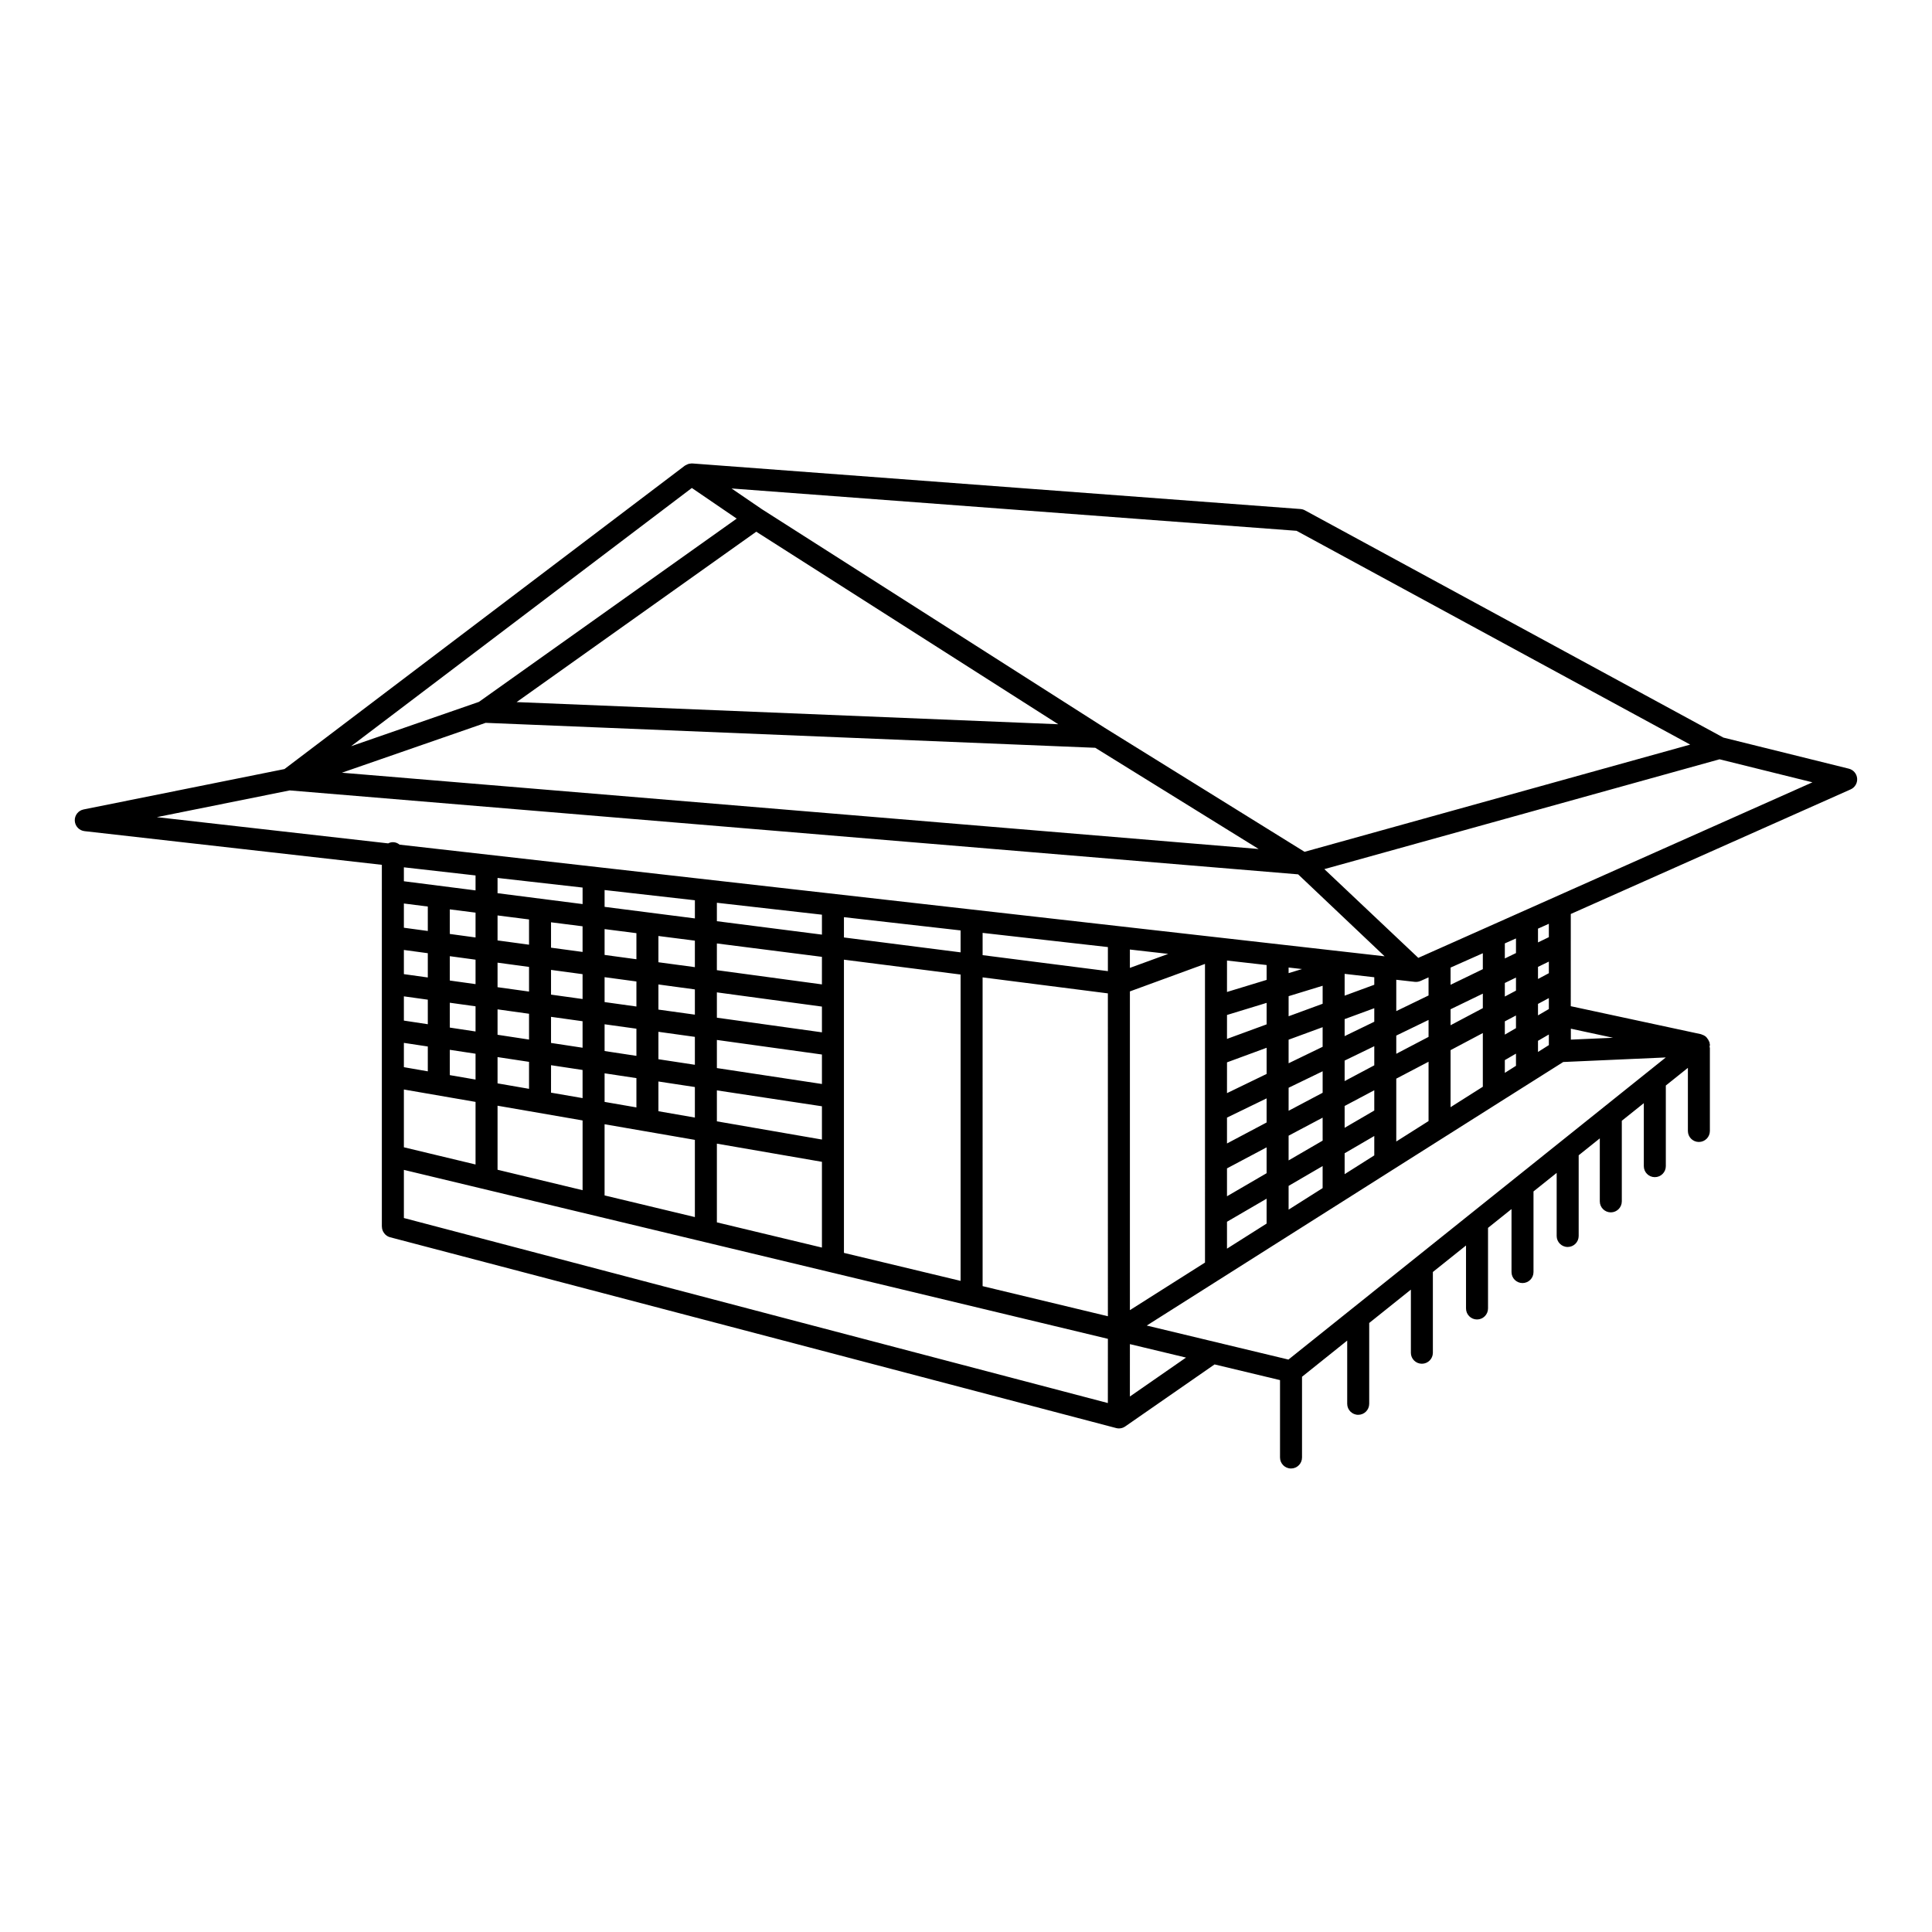 <?xml version="1.0" encoding="UTF-8"?>
<!-- Uploaded to: ICON Repo, www.iconrepo.com, Generator: ICON Repo Mixer Tools -->
<svg fill="#000000" width="800px" height="800px" version="1.1" viewBox="144 144 512 512" xmlns="http://www.w3.org/2000/svg">
 <path d="m634.43 353.2c1.145-0.504 1.84-1.676 1.73-2.918-0.109-1.246-1-2.281-2.211-2.578l-33.238-8.238-110.88-60.215c-0.359-0.199-0.762-0.32-1.176-0.352l-161.19-12.078c-0.191-0.004-0.383 0.012-0.57 0.051-0.078 0.008-0.156 0.008-0.242 0.02v0.004c-0.27 0.062-0.531 0.168-0.773 0.309-0.09 0.051-0.176 0.078-0.262 0.133-0.043 0.031-0.09 0.039-0.129 0.07l-106.1 80.402-53.211 10.699c-1.418 0.273-2.422 1.543-2.359 2.984 0.062 1.445 1.172 2.625 2.606 2.773l78.77 8.922v6.531l-0.012 0.031c-0.008 0.055 0.016 0.105 0.012 0.156v12.082l-0.008 0.02c0 0.043 0.012 0.078 0.008 0.121v12.133l-0.008 0.023c0 0.043 0.012 0.086 0.008 0.121v64.629l0.016 0.043c0 0.625 0.211 1.234 0.594 1.73 0.375 0.52 0.914 0.895 1.531 1.066l110.82 29.105 81.633 21.473c0.242 0.066 0.492 0.098 0.742 0.098 0.594 0.004 1.176-0.18 1.66-0.523l23.684-16.438 17.344 4.156v20.512c0 1.609 1.305 2.914 2.918 2.914 1.609 0 2.914-1.305 2.914-2.914v-21.395l11.973-9.59v16.754c0 1.609 1.305 2.918 2.918 2.918 1.609 0 2.914-1.309 2.914-2.918v-21.418l11.043-8.84v16.727h-0.004c0 1.609 1.309 2.914 2.918 2.914s2.914-1.305 2.914-2.914v-21.398l8.785-7.027v16.688c0 1.613 1.305 2.918 2.914 2.918 1.609 0 2.918-1.305 2.918-2.918v-21.355l6.223-4.984v16.695c0 1.609 1.305 2.914 2.914 2.914s2.914-1.305 2.914-2.914v-21.367l6.141-4.91v16.715c0 1.609 1.305 2.914 2.918 2.914 1.609 0 2.914-1.305 2.914-2.914v-21.383l5.598-4.481v16.688c0 1.609 1.309 2.918 2.918 2.918s2.914-1.309 2.914-2.918v-21.355l5.832-4.668v16.695c0 1.609 1.305 2.914 2.914 2.914 1.613 0 2.918-1.305 2.918-2.914v-21.367l5.848-4.68v16.723-0.004c0 1.613 1.305 2.918 2.914 2.918 1.609 0 2.914-1.305 2.914-2.918v-21.969c-0.016-0.145-0.047-0.289-0.086-0.426 0.121-0.273 0.121-0.582 0-0.855-0.012-0.062 0.031-0.133 0.012-0.211-0.023-0.09-0.102-0.145-0.129-0.227v0.004c-0.105-0.305-0.266-0.59-0.473-0.836-0.105-0.16-0.23-0.309-0.367-0.441-0.32-0.27-0.695-0.469-1.098-0.582-0.062-0.023-0.102-0.078-0.164-0.09l-34.562-7.43 0.004-24.438zm-146.83-68.531 104.32 56.656-102.2 28.414-53.02-32.898-0.008-0.008-90.801-57.902-8.023-5.481zm-63.152 51.262-143.54-5.871 63.508-45.152zm-97.102-62.613 11.887 8.117-68.312 48.57-33.883 11.754zm-54.641 62.242 161.55 6.613 43.301 26.82-242.95-20.215zm164.89 180.26-81-21.27-105.56-27.762v-12.758l186.57 44.773zm-174.39-99.5v-6.586l6.82 0.949v6.668zm6.82 6.926v6.848l-6.82-1.176v-6.707zm-6.82-19.395v-6.453l6.82 0.926v6.477zm0-12.344v-6.516l6.82 0.867v6.578zm-12.172-13.965v-3.695l18.992 2.156v3.961zm6.34 6.699v6.477l-6.34-0.859v-6.422zm0 12.367v6.43l-6.34-0.883v-6.406zm0 12.316v6.504l-6.34-0.961v-6.426zm0 12.406v6.582l-6.34-1.102v-6.438zm12.652 14.684v16.586l-18.992-4.559v-15.312zm20.004-15.625v-6.918l8.359 1.164v7.023zm8.359 7.164v7.457l-8.359-1.445 0.004-7.277zm-8.359-19.969v-6.551l8.359 1.129v6.586zm0-12.441v-6.727l8.359 1.059v6.797zm-14.172-14.438v-4.043l22.535 2.551v4.375zm8.344 6.957v6.691l-8.344-1.133v-6.621zm0 12.578v6.535l-8.344-1.16v-6.5zm0 12.414v6.84l-8.344-1.27v-6.734zm0 12.746v7.148l-8.344-1.445v-6.965zm14.191 15.527v18.484l-22.535-5.418v-16.969zm20.098-16.223v-7.266l9.66 1.34v7.398zm9.66 7.371v8.09l-9.66-1.68v-7.879zm-9.66-20.523v-6.66l9.66 1.312v6.688zm0-12.547v-6.957l9.66 1.234v7.023zm-14.266-14.68v-4.457l23.93 2.711v4.809zm8.434 6.973v6.91l-8.434-1.141v-6.848zm0 12.801v6.637l-8.434-1.176v-6.598zm0 12.516v7.199l-8.434-1.281v-7.09zm0 13.098v7.762l-8.434-1.461v-7.574zm15.492 16.363v20.461l-23.93-5.738v-18.863zm33.672-48.504-0.004 7.301-27.84-3.769 0.004-7.078zm-27.84-9.445v-4.887l27.84 3.16v5.285zm27.84 22.629v6.82l-27.84-3.879v-6.711zm0 12.699v7.812l-27.84-4.219v-7.453zm0 13.719v8.816l-27.84-4.824v-8.207zm0 14.719v22.723l-27.84-6.68v-20.859zm36.746-49.633v81.184l-30.914-7.418v-77.703zm-30.914-9.824v-5.379l30.914 3.512v5.812zm69.949 100.38-33.199-7.977-0.004-81.828 33.199 4.242zm0-91.457-33.199-4.238v-5.898l33.199 3.758zm-187.72-33.52c-0.84-0.723-2.039-0.855-3.016-0.336l-61.305-6.953 35.219-7.086 267.24 22.246 22.918 21.715-44.258-5.019-0.121-0.012zm250.46 75.039v-5.785l7.856-4.168v5.375zm7.856 2.172v5.141l-7.856 4.973v-5.539zm-7.856-14.555v-5.43l7.856-3.812v5.07zm0-11.914v-4.508l7.856-2.887v3.582zm0-10.723v-5.777l7.856 0.898v1.992zm-14.848 43.66v-6.551l9.016-4.781 0.004 6.09zm9.016 1.496v5.844l-9.016 5.707v-6.297zm-9.016-14.648 0.004-6.102 9.016-4.367v5.695zm0-12.59v-6.25l9.016-3.312v5.195zm0-12.457 0.004-5.324 9.016-2.762v4.773zm0-11.43v-1.488l3.555 0.406zm-16.328 59.133v-7.394l10.496-5.566v6.848zm10.496 0.641v6.598l-10.496 6.644v-7.129zm-10.496-14.633v-6.856l10.496-5.094v6.387zm0-13.34 0.004-8.156 10.496-3.863v6.934zm0-14.371 0.004-6.34 10.496-3.207v5.695zm0-12.438 0.004-8.328 10.496 1.191v3.938zm-5.832-7.43 0.004 79.141-19.902 12.609v-84.469zm-19.902 1.051v-4.867l10.164 1.156zm0 113.59 0.004-13.887 14.871 3.566zm102.01-57.82-59.992 48.027-37.551-9.016 19.48-12.336 0.066-0.039 16.266-10.305 0.059-0.035 28.887-18.289 0.016-0.012 14.383-9.098 14.387-9.098 0.008-0.008 16.824-10.621 27.176-1.207zm-22.859-41.98v4.492l-8.555 4.481v-4.828zm-8.555-2.34v-8.305l4.918 0.551c0.105 0.008 0.215 0.016 0.324 0.016v-0.004c0.398 0 0.793-0.082 1.16-0.242l0.027-0.008 2.125-0.949v4.797zm8.555 13.418v15.723l-8.555 5.414v-16.656zm14.383-18.047v3.848l-8.551 4.527v-4.234zm-8.551-2.344v-4.559l8.551-3.801v4.219zm8.551 12.789v14.23l-8.551 5.414v-15.113zm8.785-14.707v3.465l-2.953 1.566v-3.594zm-2.953-5.059v-3.992l2.953-1.312v3.875zm2.953 15.113v3.356l-2.953 1.715v-3.516zm0 10.109v3.227l-2.953 1.867v-3.379zm8.711-24.387v3.074l-2.875 1.527v-3.207zm-2.875-5.086v-3.652l2.875-1.285v3.543zm2.875 14.758v2.898l-2.875 1.68v-3.043zm0 9.645v2.812l-2.875 1.812v-2.953zm17.016 0.867-11.184 0.492v-2.898zm-51.613-21.176-24.898-23.516 104.73-29.109 24.621 6.102z"/>
</svg>
